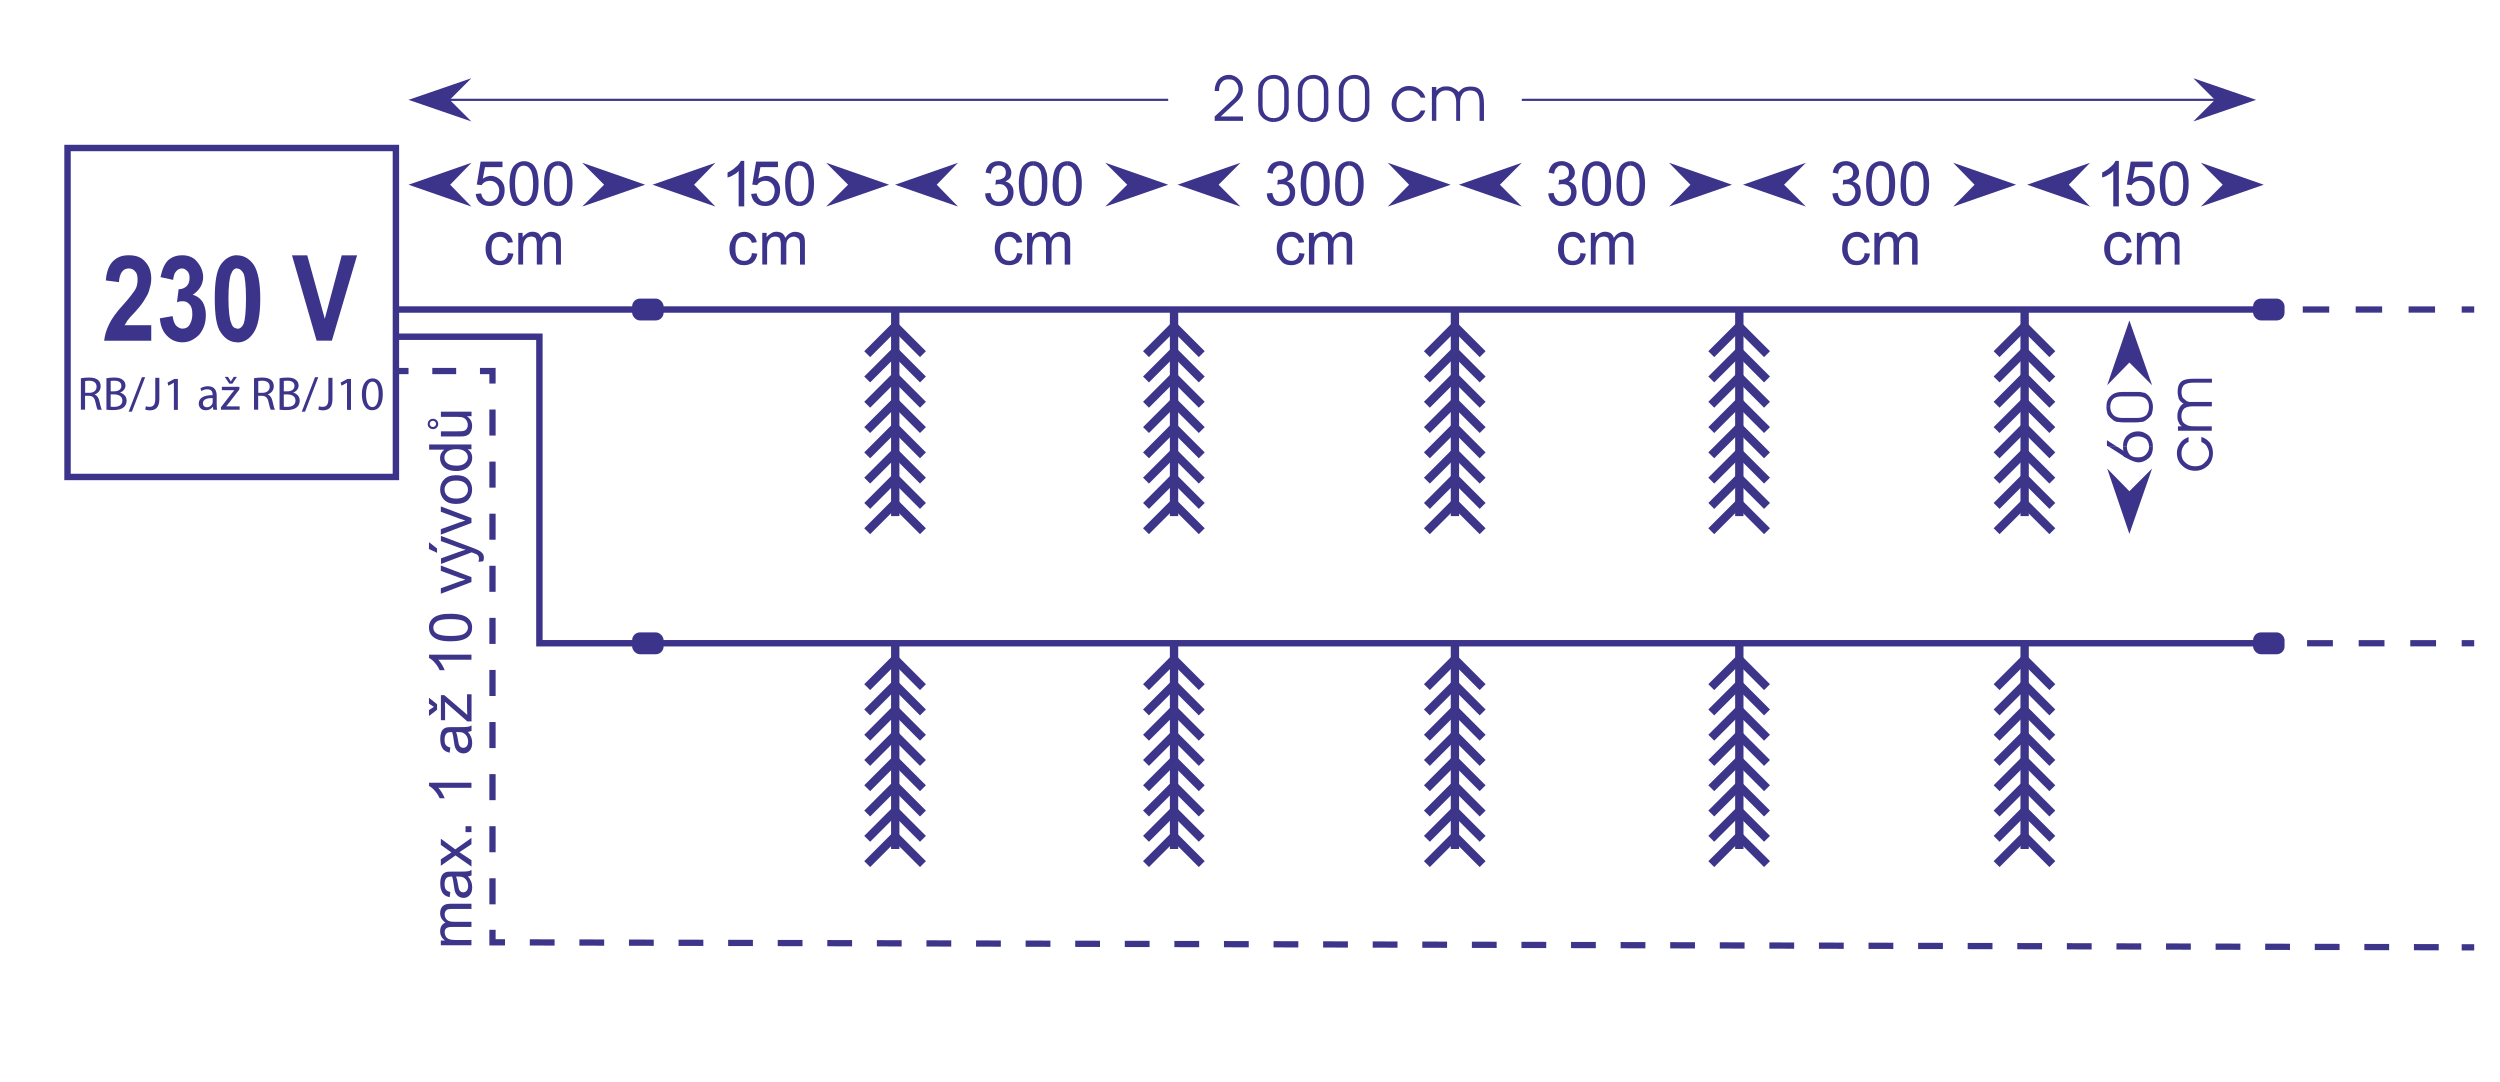 <?xml version="1.0" encoding="UTF-8"?>
<svg xmlns="http://www.w3.org/2000/svg" version="1.1" viewBox="0 0 299.5 129.57">
  <defs>
    <style>
      .cls-1 {
        stroke-width: .26px;
      }

      .cls-1, .cls-2, .cls-3, .cls-4, .cls-5, .cls-6, .cls-7, .cls-8, .cls-9, .cls-10 {
        fill: none;
      }

      .cls-1, .cls-2, .cls-3, .cls-4, .cls-6, .cls-7, .cls-8, .cls-9, .cls-10 {
        stroke-miterlimit: 10;
      }

      .cls-1, .cls-3 {
        stroke: #3c348b;
      }

      .cls-11 {
        fill: #3c358a;
      }

      .cls-2 {
        stroke-dasharray: 3.09 3.09;
      }

      .cls-2, .cls-4, .cls-6, .cls-7, .cls-8, .cls-9 {
        stroke-width: .75px;
      }

      .cls-2, .cls-4, .cls-6, .cls-7, .cls-8, .cls-9, .cls-10 {
        stroke: #3c358a;
      }

      .cls-3 {
        stroke-width: .77px;
      }

      .cls-12, .cls-13 {
        fill: #3c348b;
      }

      .cls-4 {
        stroke-dasharray: 2.97 2.97;
      }

      .cls-6 {
        stroke-dasharray: 3.17 3.17;
      }

      .cls-8 {
        stroke-dasharray: 3.12 3.12;
      }

      .cls-9 {
        stroke-dasharray: 2.86 2.86;
      }

      .cls-13 {
        fill-rule: evenodd;
      }
    </style>
  </defs>
  <!-- Generator: Adobe Illustrator 28.6.0, SVG Export Plug-In . SVG Version: 1.2.0 Build 709)  -->
  <g>
    <g id="Vrstva_1">
      <path class="cls-13" d="M89.16,24.73h-.67v-4.26c-.13.2-.33.33-.6.47-.27.2-.53.27-.73.33v-.6c.4-.2.73-.4,1-.67.27-.2.47-.47.6-.73h.4v5.46Z"/>
      <g>
        <g>
          <polygon class="cls-13" points="255.1 43.43 252.44 46.15 255.1 38.39 257.82 46.15 255.1 43.43"/>
          <polygon class="cls-13" points="255.1 58.85 252.44 56.13 255.1 63.96 257.82 56.13 255.1 58.85"/>
          <path class="cls-13" d="M262.2,52.94c-.33.13-.53.33-.66.6-.13.2-.2.46-.2.8,0,.4.13.8.46,1.06.33.33.73.46,1.19.46s.86-.13,1.13-.46c.33-.27.53-.66.53-1.06,0-.33-.13-.6-.27-.86-.13-.26-.4-.4-.66-.53v-.6c.47.13.8.4,1.06.73.2.33.33.73.33,1.19,0,.6-.2,1.13-.6,1.53-.47.4-.93.6-1.53.6s-1.13-.2-1.53-.6c-.46-.4-.66-.93-.66-1.53,0-.46.13-.8.4-1.19.2-.33.53-.53,1-.73v.6Z"/>
          <path class="cls-13" d="M261.61,48.36c-.27-.13-.47-.33-.6-.6-.07-.27-.13-.53-.13-.86,0-.53.13-.93.46-1.2.33-.26.86-.33,1.59-.33h2.06v.47h-2.12c-.53,0-.93.07-1.2.26-.2.2-.33.46-.33.86,0,.27.07.46.13.66.13.13.27.26.46.4.07.07.2.07.33.13h2.72v.53h-2.26c-.46,0-.8.07-1.06.27-.2.2-.33.53-.33.86,0,.27.07.46.13.66.13.2.27.33.46.4.07.07.2.13.33.13.13.07.4.07.8.07h1.92v.53h-4.05v-.53h.46c-.2-.13-.33-.33-.4-.53-.13-.26-.13-.46-.13-.73,0-.33.07-.6.2-.86.13-.27.26-.46.53-.6"/>
        </g>
        <g>
          <path class="cls-13" d="M254.8,53.53c0,.4.13.66.33.93.27.27.6.33,1,.33s.66-.07.93-.33c.26-.27.4-.6.4-.93h.46c0,.53-.13,1-.46,1.33-.4.33-.8.53-1.26.53s-1-.27-1.73-.66q-.07-.07-.13-.13l-1.66-1.06h1s.73.47.73.47c-.07-.13-.07-.27-.07-.33v-.13s.46,0,.46,0ZM253.67,53.53h-1s-.26-.13-.26-.13v-.66s1.26.8,1.26.8ZM254.8,53.53h-.46s0-.13,0-.13c0-.46.13-.86.46-1.19.33-.33.8-.53,1.33-.53s.93.2,1.33.53c.33.4.46.8.46,1.33h-.46c0-.4-.13-.66-.33-.93-.27-.2-.6-.33-1-.33s-.73.13-1,.33c-.2.27-.33.53-.33.93"/>
          <path class="cls-13" d="M256.06,50.07c.46,0,.8-.13,1.06-.33.2-.27.33-.6.33-1h.47c0,.33-.07.6-.13.86-.13.27-.33.46-.6.66-.13.13-.26.2-.46.27-.2,0-.46.07-.8.07h-1.59c-.33,0-.6-.07-.8-.07-.2-.07-.33-.13-.46-.27-.27-.2-.46-.4-.6-.66-.07-.27-.13-.53-.13-.86h.46c0,.4.13.73.4,1,.2.2.6.33,1,.33h1.86ZM257.45,48.75h0c0-.4-.13-.73-.33-.93-.27-.27-.6-.33-1.06-.33h-1.86c-.46,0-.8.07-1.06.33-.2.2-.33.53-.33.93h-.46c0-.53.13-1,.53-1.33.33-.33.8-.47,1.46-.47h1.59c.33,0,.6,0,.73.07.2,0,.4.07.53.2.27.2.4.4.53.66.13.27.2.53.2.86h-.47Z"/>
        </g>
      </g>
      <line class="cls-3" x1="47.44" y1="37.08" x2="271.2" y2="37.08"/>
      <polygon class="cls-13" points="72.37 22.13 69.75 19.5 77.29 22.13 69.75 24.75 72.37 22.13"/>
      <polygon class="cls-13" points="53.93 22.13 56.48 19.5 48.94 22.13 56.48 24.75 53.93 22.13"/>
      <polygon class="cls-13" points="135.04 22.13 132.41 19.5 139.95 22.13 132.41 24.75 135.04 22.13"/>
      <polygon class="cls-13" points="112.22 22.13 114.77 19.5 107.23 22.13 114.77 24.75 112.22 22.13"/>
      <polygon class="cls-13" points="168.81 22.13 166.25 19.5 173.79 22.13 166.25 24.75 168.81 22.13"/>
      <polygon class="cls-13" points="145.99 22.13 148.61 19.5 141.07 22.13 148.61 24.75 145.99 22.13"/>
      <polygon class="cls-13" points="202.51 22.13 199.95 19.5 207.49 22.13 199.95 24.75 202.51 22.13"/>
      <polygon class="cls-13" points="179.69 22.13 182.31 19.5 174.77 22.13 182.31 24.75 179.69 22.13"/>
      <polygon class="cls-13" points="236.55 22.13 233.99 19.5 241.53 22.13 233.99 24.75 236.55 22.13"/>
      <polygon class="cls-13" points="213.73 22.13 216.35 19.5 208.81 22.13 216.35 24.75 213.73 22.13"/>
      <path class="cls-13" d="M56.98,23.24l.66-.07c.07.33.2.59.39.72.13.2.39.26.66.26s.52-.13.79-.33c.2-.26.33-.59.33-.98,0-.33-.13-.66-.33-.85-.2-.2-.46-.33-.79-.33-.26,0-.46.07-.59.13-.2.13-.33.26-.39.39l-.59-.07.46-2.75h2.62v.66h-2.1l-.26,1.38c.33-.2.66-.33.98-.33.46,0,.85.2,1.18.52s.46.72.46,1.18c0,.53-.13.92-.39,1.25-.33.46-.79.66-1.38.66-.52,0-.92-.13-1.18-.39-.33-.26-.46-.66-.52-1.05"/>
      <path class="cls-13" d="M61.04,22c0-.59.07-1.11.2-1.51.13-.39.33-.66.59-.85.26-.2.59-.33.92-.33v.53c-.26,0-.53.13-.72.39-.2.33-.33.92-.33,1.77s.13,1.44.33,1.7c.2.33.46.46.72.46v.52c-.46,0-.85-.2-1.18-.52-.33-.46-.52-1.18-.52-2.16M62.75,19.31c.33,0,.59.07.79.2.2.07.39.26.52.46.13.2.26.46.33.79.07.33.13.72.13,1.24,0,.59-.07,1.11-.2,1.51-.13.39-.33.66-.59.85-.26.2-.59.33-.98.33v-.52c.33,0,.59-.13.79-.46.2-.26.33-.85.33-1.7s-.13-1.44-.33-1.7c-.2-.33-.46-.46-.79-.46v-.53Z"/>
      <path class="cls-13" d="M65.17,22c0-.59.07-1.11.2-1.51.13-.39.26-.66.52-.85.26-.2.59-.33.98-.33v.53c-.33,0-.53.13-.72.39-.26.33-.33.92-.33,1.77s.07,1.44.26,1.7c.26.33.46.46.79.46v.52c-.53,0-.92-.2-1.18-.52-.39-.46-.52-1.18-.52-2.16M66.88,19.31c.26,0,.52.07.72.2.2.07.39.26.53.46.13.2.26.46.33.79.07.33.13.72.13,1.24,0,.59-.07,1.11-.2,1.51-.13.39-.33.66-.59.85-.2.2-.53.33-.92.33v-.52c.26,0,.52-.13.72-.46.2-.26.33-.85.33-1.7s-.13-1.44-.33-1.7c-.2-.33-.46-.46-.72-.46v-.53Z"/>
      <path class="cls-13" d="M60.85,30.32l.66.07c-.07.46-.26.79-.52,1.05-.26.2-.66.33-1.05.33-.53,0-.92-.13-1.25-.53-.33-.33-.52-.79-.52-1.44,0-.39.07-.79.26-1.05.13-.33.33-.59.59-.72.26-.13.59-.26.92-.26.39,0,.72.13.98.33.26.2.46.52.52.92l-.59.07c-.07-.26-.2-.39-.33-.52-.2-.13-.33-.2-.59-.2-.33,0-.59.07-.79.33-.2.26-.26.59-.26,1.11s.07.85.26,1.11c.2.2.46.33.79.33.26,0,.46-.07.59-.2.2-.2.33-.39.33-.72"/>
      <path class="cls-13" d="M62.09,31.7v-3.8h.52v.52c.13-.2.33-.33.52-.46.2-.13.39-.2.66-.2s.52.07.72.2c.13.13.26.26.33.53.33-.46.72-.72,1.18-.72.39,0,.72.13.92.33.2.2.26.52.26.98v2.62h-.59v-2.43c0-.26-.07-.39-.07-.53-.07-.13-.13-.2-.26-.26-.13-.07-.26-.13-.39-.13-.26,0-.46.07-.66.26-.2.2-.26.46-.26.85v2.23h-.66v-2.49c0-.26-.07-.46-.13-.66-.13-.13-.33-.2-.52-.2s-.39.07-.53.13c-.13.13-.26.26-.33.46-.07.13-.13.46-.13.79v1.97h-.59Z"/>
      <polygon class="cls-13" points="101.6 22.13 98.97 19.5 106.51 22.13 98.97 24.75 101.6 22.13"/>
      <polygon class="cls-13" points="83.15 22.13 85.71 19.5 78.17 22.13 85.71 24.75 83.15 22.13"/>
      <path class="cls-13" d="M89.98,23.24l.66-.07c.07.33.2.59.39.72.13.2.39.26.66.26s.52-.13.79-.33c.2-.26.33-.59.33-.98,0-.33-.13-.66-.33-.85-.2-.2-.46-.33-.79-.33-.26,0-.46.07-.59.13-.2.13-.33.26-.39.39l-.59-.07.46-2.75h2.62v.66h-2.1l-.26,1.38c.33-.2.66-.33.98-.33.46,0,.85.2,1.18.52s.46.72.46,1.18c0,.53-.13.92-.39,1.25-.33.46-.79.66-1.38.66-.52,0-.92-.13-1.18-.39-.33-.26-.46-.66-.52-1.05"/>
      <path class="cls-13" d="M94.05,22c0-.59.07-1.11.2-1.51.13-.39.33-.66.59-.85.26-.2.59-.33.92-.33v.53c-.26,0-.53.13-.72.39-.2.33-.33.92-.33,1.77s.13,1.44.33,1.7c.2.33.46.46.72.46v.52c-.46,0-.85-.2-1.18-.52-.33-.46-.52-1.18-.52-2.16M95.75,19.31c.33,0,.59.07.79.2.2.07.39.26.52.46.13.2.26.46.33.79.07.33.13.72.13,1.24,0,.59-.07,1.11-.2,1.51-.13.39-.33.66-.59.85-.26.2-.59.33-.98.33v-.52c.33,0,.59-.13.79-.46.2-.26.33-.85.33-1.7s-.13-1.44-.33-1.7c-.2-.33-.46-.46-.79-.46v-.53Z"/>
      <path class="cls-13" d="M90.07,30.32l.66.07c-.07.46-.26.79-.52,1.05-.26.2-.66.33-1.05.33-.53,0-.92-.13-1.25-.53-.33-.33-.52-.79-.52-1.44,0-.39.07-.79.26-1.05.13-.33.33-.59.59-.72.26-.13.59-.26.92-.26.39,0,.72.13.98.33.26.2.46.52.52.92l-.59.07c-.07-.26-.2-.39-.33-.52-.2-.13-.33-.2-.59-.2-.33,0-.59.07-.79.33-.2.26-.26.59-.26,1.11s.07.85.26,1.11c.2.2.46.33.79.33.26,0,.46-.07.59-.2.2-.2.33-.39.33-.72"/>
      <path class="cls-13" d="M91.32,31.7v-3.8h.52v.52c.13-.2.33-.33.52-.46.2-.13.39-.2.66-.2s.52.07.72.2c.13.13.26.26.33.53.33-.46.72-.72,1.18-.72.39,0,.72.13.92.33.2.2.26.52.26.98v2.62h-.59v-2.43c0-.26-.07-.39-.07-.53-.07-.13-.13-.2-.26-.26-.13-.07-.26-.13-.39-.13-.26,0-.46.07-.66.26-.2.2-.26.46-.26.85v2.23h-.66v-2.49c0-.26-.07-.46-.13-.66-.13-.13-.33-.2-.52-.2s-.39.07-.53.13c-.13.13-.26.26-.33.46-.07.13-.13.46-.13.79v1.97h-.59Z"/>
      <path class="cls-13" d="M253.84,24.73h-.67v-4.26c-.13.2-.33.33-.6.47-.27.2-.53.27-.73.33v-.6c.4-.2.73-.4,1-.67.27-.2.47-.47.6-.73h.4v5.46Z"/>
      <polygon class="cls-13" points="266.28 22.13 263.66 19.5 271.2 22.13 263.66 24.75 266.28 22.13"/>
      <polygon class="cls-13" points="247.84 22.13 250.39 19.5 242.85 22.13 250.39 24.75 247.84 22.13"/>
      <path class="cls-13" d="M254.66,23.24l.66-.07c.07.33.2.59.39.72.13.2.39.26.66.26s.52-.13.79-.33c.2-.26.33-.59.33-.98,0-.33-.13-.66-.33-.85-.2-.2-.46-.33-.79-.33-.26,0-.46.07-.59.13-.2.13-.33.26-.39.39l-.59-.07.46-2.75h2.62v.66h-2.1l-.26,1.38c.33-.2.66-.33.98-.33.46,0,.85.2,1.18.52s.46.72.46,1.18c0,.53-.13.92-.39,1.25-.33.46-.79.66-1.38.66-.52,0-.92-.13-1.18-.39-.33-.26-.46-.66-.52-1.05"/>
      <path class="cls-13" d="M258.73,22c0-.59.07-1.11.2-1.51.13-.39.33-.66.59-.85.26-.2.59-.33.92-.33v.53c-.26,0-.53.13-.72.39-.2.33-.33.92-.33,1.77s.13,1.44.33,1.7c.2.33.46.46.72.46v.52c-.46,0-.85-.2-1.18-.52-.33-.46-.52-1.18-.52-2.16M260.43,19.31c.33,0,.59.07.79.2.2.07.39.26.52.46.13.2.26.46.33.79.07.33.13.72.13,1.24,0,.59-.07,1.11-.2,1.51-.13.39-.33.66-.59.85-.26.2-.59.33-.98.33v-.52c.33,0,.59-.13.79-.46.2-.26.33-.85.33-1.7s-.13-1.44-.33-1.7c-.2-.33-.46-.46-.79-.46v-.53Z"/>
      <path class="cls-13" d="M254.76,30.32l.66.07c-.07.46-.26.79-.52,1.05-.26.2-.66.33-1.05.33-.53,0-.92-.13-1.25-.53-.33-.33-.52-.79-.52-1.44,0-.39.07-.79.26-1.05.13-.33.33-.59.59-.72.26-.13.59-.26.92-.26.39,0,.72.13.98.33.26.2.46.52.52.92l-.59.07c-.07-.26-.2-.39-.33-.52-.2-.13-.33-.2-.59-.2-.33,0-.59.07-.79.33-.2.26-.26.59-.26,1.11s.07.85.26,1.11c.2.2.46.33.79.33.26,0,.46-.07.59-.2.2-.2.33-.39.33-.72"/>
      <path class="cls-13" d="M256,31.7v-3.8h.52v.52c.13-.2.33-.33.52-.46.2-.13.39-.2.66-.2s.52.07.72.2c.13.13.26.26.33.53.33-.46.72-.72,1.18-.72.39,0,.72.13.92.33.2.2.26.52.26.98v2.62h-.59v-2.43c0-.26-.07-.39-.07-.53-.07-.13-.13-.2-.26-.26-.13-.07-.26-.13-.39-.13-.26,0-.46.07-.66.26-.2.2-.26.46-.26.85v2.23h-.66v-2.49c0-.26-.07-.46-.13-.66-.13-.13-.33-.2-.52-.2s-.39.07-.53.13c-.13.13-.26.26-.33.46-.07.13-.13.46-.13.79v1.97h-.59Z"/>
      <path class="cls-13" d="M18.12,38.98v1.84h-5.64c.07-.66.26-1.31.59-1.97.26-.59.85-1.44,1.77-2.43.72-.79,1.12-1.38,1.31-1.64.26-.39.33-.85.33-1.25,0-.46-.07-.79-.26-.98-.2-.26-.46-.39-.79-.39-.72,0-1.11.59-1.18,1.64l-1.57-.2c.07-1.05.39-1.84.85-2.3.53-.52,1.11-.72,1.9-.72.92,0,1.57.26,2.03.85.46.52.66,1.18.66,1.97,0,.39-.07.79-.2,1.18-.07.39-.26.79-.52,1.18-.2.39-.59.92-1.18,1.57-.52.52-.85.92-.98,1.11-.13.2-.2.39-.33.52h3.21Z"/>
      <path class="cls-13" d="M19.17,38.13l1.51-.26c.07.52.2.85.39,1.11.26.26.52.39.79.39.33,0,.66-.13.85-.46.2-.33.33-.72.33-1.25s-.07-.92-.33-1.18c-.2-.26-.46-.39-.79-.39-.2,0-.46,0-.72.13l.2-1.57c.39,0,.72-.13.98-.39.2-.2.33-.52.33-.98,0-.33-.07-.59-.26-.79s-.39-.33-.66-.33-.53.13-.72.39c-.2.2-.26.53-.33.98l-1.51-.33c.2-.92.46-1.57.92-2.03.46-.39.98-.59,1.7-.59s1.38.26,1.77.79c.46.53.72,1.18.72,1.84,0,.39-.13.85-.33,1.18-.2.33-.52.66-.92.92.46.13.85.39,1.18.85.26.46.39.98.39,1.57,0,.98-.26,1.7-.79,2.36-.59.59-1.25.92-1.97.92-.79,0-1.38-.26-1.9-.79-.52-.52-.79-1.25-.85-2.1"/>
      <path class="cls-13" d="M28.42,41.01c-.79,0-1.44-.39-1.97-1.18-.52-.72-.72-2.1-.72-4.07s.2-3.28.72-4.07c.52-.72,1.18-1.12,1.97-1.12v1.57c-.33,0-.59.26-.72.65-.2.39-.33,1.44-.33,2.95s.13,2.56.33,2.95c.13.46.39.66.72.66v1.64ZM28.42,30.59c.79,0,1.44.39,1.97,1.12.52.79.79,2.16.79,4.07s-.26,3.28-.79,4.07c-.52.79-1.18,1.18-1.97,1.18v-1.64c.33,0,.59-.2.79-.66.13-.39.26-1.38.26-2.95s-.13-2.56-.26-2.95c-.2-.39-.46-.65-.79-.65v-1.57Z"/>
      <polygon class="cls-13" points="37.93 40.81 34.98 30.59 36.81 30.59 38.91 38.19 40.94 30.59 42.78 30.59 39.76 40.81 37.93 40.81"/>
      <path class="cls-13" d="M117.99,23.18l.66-.07c.07.39.2.66.33.79.2.2.39.26.66.26.33,0,.59-.13.79-.33.2-.2.33-.46.33-.79,0-.26-.13-.52-.33-.72-.2-.2-.39-.26-.72-.26-.13,0-.26,0-.46.07l.07-.59h.13c.26,0,.52-.07.72-.2.26-.13.33-.39.33-.66s-.07-.46-.2-.59c-.2-.2-.39-.26-.66-.26s-.46.07-.66.26c-.13.13-.26.39-.26.72l-.65-.13c.07-.46.26-.79.52-1.05.26-.2.59-.33,1.05-.33.26,0,.52.07.79.2.26.13.39.26.53.53.13.2.2.39.2.66,0,.2-.07.46-.13.59-.13.2-.33.33-.59.46.33.07.59.26.72.46.2.2.26.52.26.85,0,.46-.13.85-.46,1.18s-.79.46-1.31.46c-.46,0-.85-.13-1.11-.39-.33-.26-.52-.66-.52-1.12"/>
      <path class="cls-13" d="M122.05,22c0-.59.07-1.11.2-1.51.13-.39.33-.66.59-.85.26-.2.53-.33.92-.33v.53c-.26,0-.53.13-.72.39-.2.33-.33.92-.33,1.77s.13,1.44.33,1.7c.2.33.46.46.72.46v.52c-.53,0-.92-.2-1.18-.52-.33-.46-.52-1.18-.52-2.16M123.76,19.31c.33,0,.52.07.79.2.2.07.33.26.52.46.13.2.2.46.33.79.07.33.07.72.07,1.24,0,.59-.07,1.11-.2,1.51-.07.39-.26.66-.52.85-.26.2-.59.33-.98.33v-.52c.33,0,.59-.13.79-.46.2-.26.26-.85.26-1.7s-.07-1.44-.26-1.7c-.2-.33-.46-.46-.79-.46v-.53Z"/>
      <path class="cls-13" d="M126.11,22c0-.59.07-1.11.2-1.51.13-.39.33-.66.59-.85.26-.2.59-.33.98-.33v.53h-.07c-.26,0-.52.13-.65.39-.26.33-.33.92-.33,1.77s.07,1.44.26,1.7c.2.33.46.46.79.46v.52c-.53,0-.92-.2-1.25-.52-.33-.46-.53-1.18-.53-2.16M127.89,19.31c.26,0,.52.07.72.2.2.07.39.26.53.46.13.2.26.46.33.79.07.33.13.72.13,1.24,0,.59-.07,1.11-.2,1.51-.13.39-.33.66-.59.85-.26.2-.59.33-.92.33v-.52c.26,0,.52-.13.72-.46.2-.26.33-.85.33-1.7s-.13-1.44-.33-1.7c-.2-.33-.46-.46-.72-.46v-.53Z"/>
      <path class="cls-13" d="M121.85,30.32l.66.07c-.07.46-.26.79-.52,1.05-.33.2-.66.33-1.05.33-.53,0-.98-.13-1.31-.53-.26-.33-.46-.79-.46-1.44,0-.39.07-.79.2-1.05.13-.33.39-.59.66-.72.26-.13.59-.26.92-.26.39,0,.72.13.98.33.26.2.46.52.52.92l-.66.07c-.07-.26-.13-.39-.33-.52-.13-.13-.33-.2-.53-.2-.33,0-.59.07-.79.33-.2.26-.33.59-.33,1.11s.13.85.33,1.11c.2.2.46.33.79.33.2,0,.46-.07.59-.2.2-.2.26-.39.33-.72"/>
      <path class="cls-13" d="M123.04,31.7v-3.8h.59v.52c.13-.2.26-.33.46-.46.2-.13.46-.2.72-.2s.52.07.65.2c.2.13.33.26.39.53.33-.46.72-.72,1.18-.72.39,0,.66.13.85.33.26.2.33.52.33.98v2.62h-.66v-2.43c0-.26,0-.39-.07-.53,0-.13-.07-.2-.2-.26-.13-.07-.26-.13-.39-.13-.26,0-.52.07-.66.26-.2.2-.26.46-.26.85v2.23h-.66v-2.49c0-.26-.07-.46-.2-.66-.07-.13-.26-.2-.46-.2s-.39.07-.52.13c-.2.13-.26.26-.33.46-.07.13-.13.46-.13.79v1.97h-.66Z"/>
      <path class="cls-13" d="M151.76,23.18l.66-.07c.07.39.2.66.33.79.2.2.46.26.66.26.33,0,.59-.13.79-.33.2-.2.33-.46.33-.79,0-.26-.13-.52-.26-.72-.2-.2-.46-.26-.79-.26-.13,0-.26,0-.46.07l.06-.59h.13c.26,0,.52-.07.72-.2.26-.13.33-.39.33-.66s-.07-.46-.2-.59c-.2-.2-.39-.26-.66-.26s-.46.07-.59.26c-.2.13-.33.39-.33.72l-.66-.13c.07-.46.26-.79.52-1.05.26-.2.66-.33,1.05-.33.26,0,.53.07.79.2s.46.26.59.53c.07.2.13.39.13.66,0,.2,0,.46-.13.59-.13.2-.33.33-.59.46.33.07.59.26.72.46.2.2.26.52.26.85,0,.46-.13.85-.46,1.18s-.79.46-1.31.46c-.46,0-.85-.13-1.11-.39-.33-.26-.52-.66-.52-1.12"/>
      <path class="cls-13" d="M155.82,22c0-.59.07-1.11.2-1.51.13-.39.33-.66.59-.85.26-.2.59-.33.92-.33v.53c-.26,0-.53.13-.72.39-.2.33-.33.92-.33,1.77s.13,1.44.33,1.7c.2.33.46.46.72.46v.52c-.46,0-.85-.2-1.18-.52-.33-.46-.53-1.18-.53-2.16M157.53,19.31c.33,0,.52.07.79.2.2.07.39.26.52.46.13.2.26.46.33.79.07.33.13.72.13,1.24,0,.59-.06,1.11-.2,1.51-.13.39-.33.66-.59.85-.26.2-.59.33-.98.33v-.52c.33,0,.59-.13.79-.46.2-.26.26-.85.26-1.7s-.07-1.44-.26-1.7c-.2-.33-.46-.46-.79-.46v-.53Z"/>
      <path class="cls-13" d="M159.95,22c0-.59.07-1.11.13-1.51.13-.39.33-.66.59-.85.26-.2.59-.33.98-.33v.53c-.33,0-.59.13-.72.39-.26.33-.33.92-.33,1.77s.07,1.44.26,1.7c.2.33.46.46.79.46v.52c-.53,0-.92-.2-1.25-.52-.33-.46-.46-1.18-.46-2.16M161.66,19.31c.26,0,.52.07.72.2.2.07.39.26.53.46.13.2.26.46.33.79.06.33.13.72.13,1.24,0,.59-.07,1.11-.2,1.51-.13.39-.33.66-.59.85-.26.2-.53.33-.92.33v-.52c.26,0,.52-.13.72-.46.2-.26.33-.85.33-1.7s-.13-1.44-.33-1.7c-.2-.33-.46-.46-.72-.46v-.53Z"/>
      <path class="cls-13" d="M155.63,30.32l.66.07c-.07.46-.26.79-.52,1.05-.33.2-.66.33-1.05.33-.53,0-.98-.13-1.25-.53-.33-.33-.52-.79-.52-1.44,0-.39.07-.79.2-1.05.2-.33.39-.59.66-.72.26-.13.59-.26.92-.26.39,0,.72.13.98.33.26.2.46.52.52.92l-.66.07c0-.26-.13-.39-.26-.52-.2-.13-.33-.2-.59-.2-.33,0-.59.07-.79.33-.2.26-.33.59-.33,1.11s.13.85.33,1.11c.2.2.46.33.79.33.26,0,.46-.07.59-.2.2-.2.33-.39.33-.72"/>
      <path class="cls-13" d="M156.81,31.7v-3.8h.59v.52c.13-.2.26-.33.53-.46.2-.13.39-.2.65-.2s.53.07.66.2c.2.13.33.26.39.53.33-.46.72-.72,1.18-.72.39,0,.66.13.92.33.2.2.26.52.26.98v2.62h-.66v-2.43c0-.26,0-.39-.07-.53,0-.13-.07-.2-.2-.26-.13-.07-.26-.13-.39-.13-.26,0-.46.07-.66.26-.2.2-.26.46-.26.85v2.23h-.66v-2.49c0-.26-.07-.46-.13-.66-.13-.13-.33-.2-.53-.2s-.39.07-.52.13c-.13.13-.26.26-.33.46-.07.13-.13.46-.13.79v1.97h-.66Z"/>
      <path class="cls-13" d="M185.46,23.18l.66-.07c.07.39.2.66.39.79.13.2.39.26.66.26s.52-.13.72-.33c.2-.2.33-.46.33-.79,0-.26-.07-.52-.26-.72-.2-.2-.46-.26-.79-.26-.13,0-.26,0-.46.07l.07-.59h.13c.26,0,.52-.07.72-.2.26-.13.33-.39.33-.66s-.07-.46-.2-.59c-.2-.2-.39-.26-.66-.26s-.46.07-.59.26c-.2.13-.26.39-.33.72l-.66-.13c.07-.46.26-.79.52-1.05.26-.2.66-.33,1.05-.33.26,0,.53.07.79.2s.46.26.59.53c.13.2.2.39.2.66,0,.2-.07.46-.2.59-.13.2-.33.33-.52.46.26.07.52.26.72.46.13.2.2.52.2.85,0,.46-.13.85-.46,1.18s-.79.46-1.31.46c-.46,0-.79-.13-1.11-.39-.33-.26-.46-.66-.52-1.12"/>
      <path class="cls-13" d="M189.53,22c0-.59.07-1.11.2-1.51.13-.39.33-.66.59-.85.26-.2.59-.33.92-.33v.53c-.26,0-.53.13-.72.39-.2.33-.33.92-.33,1.77s.13,1.44.33,1.7c.2.33.46.46.72.46v.52c-.46,0-.85-.2-1.18-.52-.33-.46-.53-1.18-.53-2.16M191.24,19.31c.33,0,.59.07.79.2.2.07.39.26.52.46.13.2.26.46.33.79.07.33.13.72.13,1.24,0,.59-.07,1.11-.2,1.51-.13.39-.33.66-.59.85-.26.2-.59.33-.98.33v-.52c.33,0,.59-.13.79-.46.2-.26.26-.85.26-1.7s-.07-1.44-.26-1.7c-.2-.33-.46-.46-.79-.46v-.53Z"/>
      <path class="cls-13" d="M193.66,22c0-.59.07-1.11.2-1.51.13-.39.26-.66.52-.85.26-.2.59-.33.98-.33v.53c-.33,0-.53.13-.72.39-.26.33-.33.92-.33,1.77s.07,1.44.26,1.7c.2.33.46.46.79.46v.52c-.53,0-.92-.2-1.18-.52-.39-.46-.53-1.18-.53-2.16M195.37,19.31c.26,0,.52.07.72.2.2.07.39.26.53.46.13.2.26.46.33.79.06.33.13.72.13,1.24,0,.59-.07,1.11-.2,1.51-.13.39-.33.66-.59.85-.2.2-.53.33-.92.33v-.52c.26,0,.52-.13.72-.46.2-.26.33-.85.33-1.7s-.13-1.44-.33-1.7c-.2-.33-.46-.46-.72-.46v-.53Z"/>
      <path class="cls-13" d="M189.33,30.32l.66.07c-.07.46-.26.79-.52,1.05-.26.2-.66.33-1.05.33-.53,0-.92-.13-1.25-.53-.33-.33-.52-.79-.52-1.44,0-.39.07-.79.26-1.05.13-.33.33-.59.59-.72.26-.13.59-.26.92-.26.39,0,.72.13.98.33.26.2.46.52.52.92l-.59.07c-.07-.26-.2-.39-.33-.52-.2-.13-.33-.2-.59-.2-.33,0-.59.07-.79.33-.2.26-.26.59-.26,1.11s.06.85.26,1.11c.2.2.46.33.79.33.26,0,.46-.07.59-.2.2-.2.33-.39.33-.72"/>
      <path class="cls-13" d="M190.58,31.7v-3.8h.52v.52c.13-.2.33-.33.52-.46.2-.13.39-.2.66-.2s.52.07.72.2c.13.13.26.26.33.53.33-.46.72-.72,1.18-.72.39,0,.72.13.92.33.2.2.26.52.26.98v2.62h-.59v-2.43c0-.26-.07-.39-.07-.53-.07-.13-.13-.2-.26-.26-.13-.07-.26-.13-.39-.13-.26,0-.46.07-.66.26-.2.2-.26.46-.26.85v2.23h-.66v-2.49c0-.26-.06-.46-.13-.66-.13-.13-.33-.2-.52-.2s-.39.07-.53.13c-.13.13-.26.26-.33.46-.07.13-.13.46-.13.79v1.97h-.59Z"/>
      <path class="cls-13" d="M219.5,23.18l.66-.07c.07.39.2.66.33.79.2.2.46.26.66.26.33,0,.59-.13.79-.33.2-.2.33-.46.33-.79,0-.26-.07-.52-.26-.72-.2-.2-.46-.26-.79-.26-.13,0-.26,0-.46.07l.06-.59h.13c.26,0,.52-.07.72-.2.26-.13.33-.39.33-.66s-.07-.46-.2-.59c-.2-.2-.39-.26-.66-.26s-.46.07-.59.26c-.2.13-.33.39-.33.72l-.66-.13c.07-.46.26-.79.53-1.05.26-.2.66-.33,1.05-.33.26,0,.53.07.79.2s.46.26.59.53c.13.2.2.39.2.66,0,.2-.07.46-.2.59-.13.2-.33.33-.59.46.33.07.59.26.79.46.13.2.2.52.2.85,0,.46-.13.85-.46,1.18s-.79.46-1.31.46c-.46,0-.85-.13-1.11-.39-.33-.26-.46-.66-.52-1.12"/>
      <path class="cls-13" d="M223.56,22c0-.59.07-1.11.2-1.51.13-.39.33-.66.59-.85.26-.2.59-.33.92-.33v.53c-.26,0-.53.13-.72.39-.2.33-.33.92-.33,1.77s.13,1.44.33,1.7c.2.33.46.46.72.46v.52c-.46,0-.85-.2-1.18-.52-.33-.46-.53-1.18-.53-2.16M225.27,19.31c.33,0,.52.07.79.2.2.07.39.26.52.46.13.2.26.46.33.79.07.33.13.72.13,1.24,0,.59-.07,1.11-.2,1.51-.13.39-.33.66-.59.85-.26.2-.59.33-.98.33v-.52c.33,0,.59-.13.79-.46.2-.26.26-.85.26-1.7s-.07-1.44-.26-1.7c-.2-.33-.46-.46-.79-.46v-.53Z"/>
      <path class="cls-13" d="M227.69,22c0-.59.07-1.11.2-1.51.06-.39.26-.66.52-.85.26-.2.59-.33.98-.33v.53c-.33,0-.53.13-.72.39-.26.33-.33.92-.33,1.77s.07,1.44.26,1.7c.2.33.46.46.79.46v.52c-.53,0-.92-.2-1.18-.52-.39-.46-.53-1.18-.53-2.16M229.4,19.31c.26,0,.52.07.72.2.2.07.39.26.53.46.13.2.26.46.33.79.06.33.13.72.13,1.24,0,.59-.07,1.11-.2,1.51-.13.39-.33.66-.59.85-.26.2-.53.33-.92.33v-.52c.26,0,.52-.13.72-.46.2-.26.33-.85.33-1.7s-.13-1.44-.33-1.7c-.2-.33-.46-.46-.72-.46v-.53Z"/>
      <path class="cls-13" d="M223.37,30.32l.66.07c-.07.46-.26.79-.52,1.05-.26.2-.66.33-1.05.33-.53,0-.98-.13-1.25-.53-.33-.33-.52-.79-.52-1.44,0-.39.07-.79.2-1.05.2-.33.39-.59.66-.72.26-.13.59-.26.92-.26.39,0,.72.13.98.33.26.2.46.52.52.92l-.59.07c-.07-.26-.2-.39-.33-.52-.2-.13-.33-.2-.59-.2-.33,0-.59.07-.79.33-.2.26-.33.59-.33,1.11s.13.85.33,1.11c.2.2.46.33.79.33.26,0,.46-.07.59-.2.2-.2.33-.39.33-.72"/>
      <path class="cls-13" d="M224.55,31.7v-3.8h.59v.52c.13-.2.33-.33.53-.46.2-.13.39-.2.66-.2s.52.07.65.2c.2.13.33.26.39.53.33-.46.72-.72,1.18-.72.39,0,.66.13.92.33.2.2.26.52.26.98v2.62h-.66v-2.95c-.07-.13-.13-.2-.26-.26-.13-.07-.26-.13-.39-.13-.26,0-.46.07-.66.26-.2.2-.26.46-.26.85v2.23h-.66v-2.49c0-.26-.06-.46-.13-.66-.13-.13-.33-.2-.53-.2s-.39.07-.52.13c-.13.13-.26.26-.33.46-.07.13-.13.46-.13.79v1.97h-.66Z"/>
      <rect class="cls-3" x="8.09" y="17.73" width="39.34" height="39.41"/>
      <rect class="cls-5" x="7.58" y="14.73" width="266.1" height="52.44"/>
      <polyline class="cls-3" points="271.8 77.06 64.62 77.06 64.62 40.34 47.44 40.34"/>
      <g>
        <line class="cls-7" x1="271.2" y1="37.08" x2="272.7" y2="37.08"/>
        <line class="cls-6" x1="275.87" y1="37.08" x2="293.32" y2="37.08"/>
        <line class="cls-7" x1="294.91" y1="37.08" x2="296.41" y2="37.08"/>
      </g>
      <g>
        <line class="cls-7" x1="271.8" y1="77.06" x2="273.3" y2="77.06"/>
        <line class="cls-2" x1="276.39" y1="77.06" x2="293.36" y2="77.06"/>
        <line class="cls-7" x1="294.91" y1="77.06" x2="296.41" y2="77.06"/>
      </g>
      <g>
        <line class="cls-7" x1="47.44" y1="44.45" x2="48.94" y2="44.45"/>
        <line class="cls-9" x1="51.79" y1="44.45" x2="56.07" y2="44.45"/>
        <polyline class="cls-7" points="57.5 44.45 59 44.45 59 45.95"/>
        <line class="cls-8" x1="59" y1="49.06" x2="59" y2="109.83"/>
        <polyline class="cls-7" points="59 111.39 59 112.89 60.5 112.89"/>
        <line class="cls-4" x1="63.47" y1="112.9" x2="293.42" y2="113.48"/>
        <line class="cls-7" x1="294.91" y1="113.49" x2="296.41" y2="113.49"/>
      </g>
      <g>
        <path class="cls-11" d="M56.48,113.24h-3.67v-.56h.51c-.18-.12-.32-.27-.43-.46s-.16-.41-.16-.65c0-.27.06-.5.17-.67.11-.17.27-.3.47-.37-.43-.29-.64-.67-.64-1.13,0-.36.1-.64.3-.84.2-.2.51-.29.93-.29h2.52v.62h-2.31c-.25,0-.43.02-.54.06-.11.04-.2.11-.26.22-.07.11-.1.23-.1.37,0,.26.09.47.26.64.17.17.45.25.82.25h2.13v.62h-2.38c-.28,0-.48.05-.62.15-.14.1-.21.27-.21.5,0,.17.05.34.14.49.09.15.23.26.4.32.18.07.43.1.77.1h1.9v.62Z"/>
        <path class="cls-11" d="M56.03,104.95c.2.23.33.45.42.67.08.21.12.44.12.69,0,.4-.1.71-.3.93-.2.22-.45.33-.75.33-.18,0-.34-.04-.49-.12-.15-.08-.27-.19-.36-.32-.09-.13-.16-.28-.2-.45-.03-.12-.06-.31-.09-.55-.06-.5-.13-.87-.21-1.11-.08,0-.14,0-.16,0-.25,0-.43.06-.54.18-.14.16-.21.4-.21.71,0,.29.05.51.15.65s.28.24.54.31l-.08.61c-.26-.05-.47-.15-.63-.27s-.28-.31-.37-.55c-.09-.24-.13-.52-.13-.83s.04-.57.11-.76c.07-.2.17-.34.28-.43.11-.09.25-.16.42-.19.11-.02.3-.03.57-.03h.83c.58,0,.94-.01,1.1-.04s.3-.08.44-.16v.65c-.13.06-.28.11-.45.12ZM54.64,105c.09.23.17.56.24,1.02.04.26.08.44.12.54.05.11.11.19.2.25s.19.09.29.09c.17,0,.3-.06.42-.19.11-.13.17-.31.17-.55s-.05-.45-.16-.64-.25-.32-.43-.41c-.14-.07-.35-.1-.62-.1h-.23Z"/>
        <path class="cls-11" d="M56.48,103.82l-1.91-1.34-1.76,1.24v-.78l.86-.56c.16-.11.3-.19.41-.26-.15-.1-.29-.19-.4-.28l-.87-.62v-.74l1.73,1.27,1.94-1.37v.76l-1.14.75-.31.2,1.45.96v.75Z"/>
        <path class="cls-11" d="M56.48,99.69h-.71v-.71h.71v.71Z"/>
        <path class="cls-11" d="M56.48,93.76v.62h-3.96c.14.15.29.35.43.59s.25.46.32.66h-.6c-.16-.35-.36-.65-.59-.91-.23-.26-.46-.45-.68-.55v-.4h5.09Z"/>
        <path class="cls-11" d="M56.03,87.64c.2.23.33.45.42.67.08.21.12.44.12.69,0,.4-.1.71-.3.93-.2.22-.45.33-.75.33-.18,0-.34-.04-.49-.12-.15-.08-.27-.19-.36-.32-.09-.13-.16-.28-.2-.45-.03-.12-.06-.31-.09-.55-.06-.5-.13-.87-.21-1.11-.08,0-.14,0-.16,0-.25,0-.43.06-.54.18-.14.16-.21.4-.21.71,0,.29.05.51.15.65s.28.24.54.31l-.08.61c-.26-.05-.47-.15-.63-.27s-.28-.31-.37-.55c-.09-.24-.13-.52-.13-.83s.04-.57.11-.76c.07-.2.17-.34.28-.43.11-.09.25-.16.42-.19.11-.02.3-.03.57-.03h.83c.58,0,.94-.01,1.1-.04s.3-.08.44-.16v.65c-.13.06-.28.11-.45.12ZM54.64,87.69c.09.23.17.56.24,1.02.04.26.08.44.12.54.05.11.11.19.2.25s.19.09.29.09c.17,0,.3-.06.42-.19.11-.13.17-.31.17-.55s-.05-.45-.16-.64-.25-.32-.43-.41c-.14-.07-.35-.1-.62-.1h-.23Z"/>
        <path class="cls-11" d="M51.98,84.68l-.59-.38v-.71l.97.78v.66l-.97.75v-.71l.59-.39ZM56.48,86.42h-.5l-2.68-2.34c.01.27.02.5.02.7v1.5h-.5v-3h.41l2.33,1.99.42.38c-.02-.28-.03-.54-.03-.78v-1.7h.54v3.25Z"/>
        <path class="cls-11" d="M56.48,78.42v.62h-3.96c.14.15.29.35.43.59s.25.46.32.66h-.6c-.16-.35-.36-.65-.59-.91-.23-.26-.46-.45-.68-.55v-.4h5.09Z"/>
        <path class="cls-11" d="M53.99,76.83c-.6,0-1.08-.06-1.45-.18s-.65-.31-.85-.55c-.2-.24-.3-.55-.3-.92,0-.27.05-.51.16-.72s.27-.37.47-.51.46-.24.75-.31c.3-.08.7-.11,1.2-.11.59,0,1.07.06,1.44.18.37.12.65.3.85.55s.3.55.3.92c0,.49-.17.87-.52,1.15-.42.33-1.11.5-2.06.5ZM53.99,76.19c.83,0,1.38-.1,1.66-.29.28-.2.41-.44.41-.72s-.14-.53-.42-.72-.83-.29-1.66-.29-1.39.1-1.66.29c-.27.19-.41.44-.41.73s.12.51.36.68c.31.21.88.32,1.71.32Z"/>
        <path class="cls-11" d="M56.48,69.73l-3.67,1.4v-.66l2.2-.79c.24-.08.48-.16.74-.24-.19-.05-.43-.13-.7-.23l-2.24-.82v-.64l3.67,1.39v.58Z"/>
        <path class="cls-11" d="M52.36,66.23l-.97-.46v-.82l.97.76v.52ZM57.9,67.24l-.58.07c.04-.14.06-.25.06-.36,0-.14-.02-.25-.07-.33s-.11-.15-.19-.2c-.06-.04-.22-.1-.46-.19-.04-.01-.09-.03-.15-.06l-3.68,1.39v-.67l2.12-.76c.27-.1.55-.19.85-.27-.29-.07-.56-.16-.84-.26l-2.14-.78v-.62l3.73,1.4c.4.15.68.27.83.35.2.11.35.24.45.38.1.14.14.31.14.51,0,.12-.03.25-.08.4Z"/>
        <path class="cls-11" d="M56.48,62.65l-3.67,1.4v-.66l2.2-.79c.24-.08.48-.16.74-.24-.19-.05-.43-.13-.7-.23l-2.24-.82v-.64l3.67,1.39v.58Z"/>
        <path class="cls-11" d="M54.65,60.37c-.68,0-1.18-.19-1.51-.57-.27-.32-.41-.7-.41-1.15,0-.5.17-.92.5-1.24.33-.32.79-.48,1.37-.48.47,0,.84.07,1.11.21s.48.35.63.62c.15.27.22.57.22.89,0,.51-.17.93-.49,1.25-.33.32-.8.47-1.42.47ZM54.65,59.73c.47,0,.82-.1,1.06-.31s.35-.46.35-.77-.12-.57-.35-.77c-.23-.21-.59-.31-1.07-.31-.45,0-.8.1-1.03.31-.23.21-.35.46-.35.77s.12.57.35.77c.23.21.58.31,1.05.31Z"/>
        <path class="cls-11" d="M56.48,53.82h-.46c.36.23.55.58.55,1.03,0,.29-.08.56-.24.81-.16.25-.39.44-.68.57s-.62.2-1,.2-.7-.06-1-.18c-.3-.12-.53-.31-.69-.55s-.24-.52-.24-.82c0-.22.05-.42.14-.59.09-.17.21-.31.37-.42h-1.82v-.62h5.07v.58ZM54.65,55.79c.47,0,.82-.1,1.05-.3s.35-.43.35-.7-.11-.5-.33-.69c-.22-.19-.56-.29-1.02-.29-.5,0-.87.1-1.11.29-.23.19-.35.43-.35.71s.11.51.34.69.58.28,1.07.28Z"/>
        <path class="cls-11" d="M51.86,51.41c-.17,0-.31-.06-.44-.18s-.18-.27-.18-.44.06-.32.18-.44.27-.18.45-.18.33.06.45.18.18.27.18.44-.06.32-.18.44c-.12.12-.28.18-.46.18ZM51.86,51.15c.11,0,.2-.04.27-.11.07-.07.11-.16.11-.26s-.04-.18-.11-.26c-.07-.07-.16-.11-.27-.11s-.19.04-.27.11c-.07.07-.11.16-.11.26s.04.18.11.26.16.11.26.11ZM56.48,49.86h-.54c.42.29.62.67.62,1.17,0,.22-.04.42-.12.61-.08.19-.19.33-.31.42-.12.09-.28.16-.46.19-.12.02-.32.04-.58.04h-2.27v-.62h2.04c.33,0,.54-.01.66-.04.16-.04.29-.12.38-.25.09-.13.14-.28.14-.47s-.05-.36-.14-.52c-.1-.16-.23-.28-.39-.35-.17-.07-.4-.1-.72-.1h-1.97v-.62h3.67v.56Z"/>
      </g>
      <g>
        <path class="cls-11" d="M9.7,45.31c.25-.05.61-.08.95-.08.53,0,.87.1,1.11.31.19.17.3.43.3.73,0,.51-.32.84-.72.98v.02c.3.1.47.38.56.77.12.54.22.9.3,1.05h-.51c-.06-.11-.15-.44-.26-.92-.11-.53-.32-.73-.77-.75h-.47v1.66h-.5v-3.79ZM10.19,47.06h.51c.53,0,.87-.29.87-.73,0-.5-.36-.71-.88-.72-.24,0-.41.02-.49.05v1.4Z"/>
        <path class="cls-11" d="M12.76,45.31c.22-.04.56-.08.9-.08.5,0,.81.08,1.05.28.2.15.32.38.32.68,0,.37-.24.69-.65.84h0c.36.1.79.4.79.97,0,.33-.13.58-.32.77-.27.24-.7.36-1.33.36-.34,0-.6-.02-.77-.05v-3.77ZM13.26,46.88h.45c.52,0,.83-.27.83-.64,0-.45-.34-.63-.84-.63-.23,0-.36.02-.44.03v1.24ZM13.26,48.72c.1.02.24.02.42.02.51,0,.98-.19.98-.75,0-.52-.45-.74-.99-.74h-.41v1.46Z"/>
        <path class="cls-11" d="M15.41,49.32l1.59-4.13h.39l-1.59,4.13h-.38Z"/>
        <path class="cls-11" d="M18.59,45.26h.5v2.57c0,1.02-.5,1.33-1.16,1.33-.18,0-.4-.04-.53-.09l.07-.4c.1.04.25.07.42.07.44,0,.71-.2.71-.95v-2.53Z"/>
        <path class="cls-11" d="M20.82,45.86h-.01l-.64.35-.1-.38.81-.43h.43v3.7h-.48v-3.23Z"/>
        <path class="cls-11" d="M25.55,49.09l-.04-.35h-.02c-.15.22-.45.41-.84.41-.56,0-.84-.39-.84-.79,0-.67.59-1.03,1.66-1.02v-.06c0-.23-.06-.64-.63-.64-.26,0-.52.08-.72.21l-.11-.33c.23-.15.56-.25.9-.25.84,0,1.05.58,1.05,1.13v1.03c0,.24.01.47.05.66h-.46ZM25.48,47.69c-.55-.01-1.17.09-1.17.62,0,.32.22.48.47.48.36,0,.59-.23.67-.46.02-.05.03-.11.03-.16v-.48Z"/>
        <path class="cls-11" d="M26.46,48.8l1.25-1.62c.12-.15.23-.28.36-.43h0s-1.49-.01-1.49-.01v-.4h2.1v.31s-1.23,1.6-1.23,1.6c-.11.15-.23.29-.35.43h0s1.61.01,1.61.01v.4h-2.24v-.29ZM27.47,45.96l-.55-.81h.39l.34.54h.01l.34-.54h.38l-.54.81h-.36Z"/>
        <path class="cls-11" d="M30.44,45.31c.25-.05.61-.08.95-.08.53,0,.87.1,1.11.31.19.17.3.43.3.73,0,.51-.32.84-.72.98v.02c.3.1.47.38.56.77.12.54.22.9.3,1.05h-.51c-.06-.11-.15-.44-.26-.92-.11-.53-.32-.73-.77-.75h-.47v1.66h-.5v-3.79ZM30.93,47.06h.51c.53,0,.87-.29.87-.73,0-.5-.36-.71-.88-.72-.24,0-.41.02-.49.05v1.4Z"/>
        <path class="cls-11" d="M33.5,45.31c.22-.04.56-.08.9-.08.5,0,.81.08,1.05.28.2.15.32.38.32.68,0,.37-.24.69-.65.84h0c.36.1.79.4.79.97,0,.33-.13.58-.32.77-.27.24-.7.36-1.33.36-.34,0-.6-.02-.77-.05v-3.77ZM34,46.88h.45c.52,0,.83-.27.83-.64,0-.45-.34-.63-.84-.63-.23,0-.36.02-.44.03v1.24ZM34,48.72c.1.02.24.02.42.02.51,0,.98-.19.98-.75,0-.52-.45-.74-.99-.74h-.41v1.46Z"/>
        <path class="cls-11" d="M36.15,49.32l1.59-4.13h.39l-1.59,4.13h-.38Z"/>
        <path class="cls-11" d="M39.33,45.26h.5v2.57c0,1.02-.5,1.33-1.16,1.33-.18,0-.4-.04-.53-.09l.07-.4c.1.04.25.07.42.07.44,0,.71-.2.71-.95v-2.53Z"/>
        <path class="cls-11" d="M41.56,45.86h-.01l-.64.35-.1-.38.81-.43h.43v3.7h-.48v-3.23Z"/>
        <path class="cls-11" d="M45.86,47.2c0,1.26-.47,1.95-1.29,1.95-.72,0-1.21-.68-1.22-1.9,0-1.24.53-1.92,1.29-1.92s1.22.69,1.22,1.87ZM43.85,47.26c0,.96.3,1.51.75,1.51.51,0,.76-.6.76-1.54s-.23-1.51-.75-1.51c-.44,0-.76.54-.76,1.54Z"/>
      </g>
      <path class="cls-13" d="M148.91,14.48h-3.39v-.53l1.92-1.79c.4-.33.66-.66.73-.86.13-.2.2-.4.2-.6,0-.4-.13-.66-.33-.86-.2-.27-.46-.33-.86-.33-.33,0-.6.07-.8.33-.2.2-.33.53-.33.93v.13h-.53v-.07c0-.53.2-1,.46-1.33.33-.33.73-.53,1.26-.53.46,0,.86.2,1.19.53.33.33.47.73.47,1.19,0,.26-.07.53-.2.8-.13.27-.33.53-.66.8l-1.79,1.66h2.66v.53Z"/>
      <path class="cls-13" d="M156.01,12.69c0,.46.13.8.33,1.06.27.26.53.4,1,.4v.47c-.33,0-.6-.07-.86-.2-.27-.13-.46-.27-.66-.53-.13-.13-.2-.33-.27-.53,0-.2-.07-.46-.07-.73v-1.59c0-.4.07-.66.07-.8.07-.2.13-.33.27-.53.2-.2.4-.4.66-.53.27-.13.53-.2.86-.2v.46c-.47,0-.73.13-1,.4-.2.26-.33.6-.33,1.06v1.79ZM157.34,14.15h0c.4,0,.73-.13.93-.4.2-.2.33-.6.33-1v-1.86c0-.46-.13-.8-.33-1.06-.27-.27-.53-.4-.93-.4v-.46c.53,0,1,.2,1.33.53.33.33.47.86.47,1.46v1.66c0,.27,0,.53-.07.73-.07.2-.13.33-.2.53-.2.2-.4.4-.66.53-.27.13-.6.2-.86.2v-.47Z"/>
      <path class="cls-13" d="M151.26,12.69c0,.46.13.8.33,1.06.27.26.53.4,1,.4v.47c-.33,0-.6-.07-.86-.2-.27-.13-.46-.27-.66-.53-.13-.13-.2-.33-.27-.53,0-.2-.07-.46-.07-.73v-1.59c0-.4.07-.66.07-.8.07-.2.13-.33.27-.53.2-.2.4-.4.66-.53.27-.13.53-.2.86-.2v.46c-.47,0-.73.13-1,.4-.2.26-.33.6-.33,1.06v1.79ZM152.59,14.15h0c.4,0,.73-.13.93-.4.2-.2.33-.6.33-1v-1.86c0-.46-.13-.8-.33-1.06-.27-.27-.53-.4-.93-.4v-.46c.53,0,1,.2,1.33.53.33.33.47.86.47,1.46v1.66c0,.27,0,.53-.07.73-.07.2-.13.33-.2.53-.2.2-.4.4-.66.53-.27.13-.6.2-.86.2v-.47Z"/>
      <path class="cls-13" d="M160.93,12.69c0,.46.13.8.33,1.06.27.26.53.4.93.4v.47c-.27,0-.53-.07-.8-.2-.27-.13-.53-.27-.66-.53-.13-.13-.2-.33-.27-.53-.07-.2-.07-.46-.07-.73v-1.59c0-.4,0-.66.07-.8.07-.2.13-.33.27-.53.13-.2.4-.4.66-.53.27-.13.53-.2.8-.2v.46c-.4,0-.66.13-.93.4-.2.26-.33.6-.33,1.06v1.79ZM162.19,14.15h0c.46,0,.73-.13,1-.4.2-.2.33-.6.33-1v-1.86c0-.46-.13-.8-.33-1.06-.27-.27-.53-.4-1-.4v-.46h.07c.53,0,1,.2,1.33.53s.46.86.46,1.46v1.66c0,.27,0,.53-.07.73-.07.2-.13.33-.2.53-.2.2-.4.4-.66.53-.27.13-.6.2-.86.2h-.07v-.47Z"/>
      <path class="cls-13" d="M170.22,11.7c-.2-.33-.4-.53-.6-.66-.27-.13-.53-.2-.86-.2-.4,0-.73.13-1.06.47-.27.33-.4.73-.4,1.19s.13.86.4,1.13c.33.33.66.53,1.13.53.33,0,.6-.13.8-.27.27-.13.46-.4.6-.66h.53c-.13.46-.4.8-.73,1.06-.33.2-.73.33-1.19.33-.6,0-1.06-.2-1.46-.6-.47-.47-.66-.93-.66-1.53s.2-1.13.66-1.53c.4-.47.86-.66,1.46-.66.46,0,.86.13,1.19.4.33.2.6.53.73,1h-.53Z"/>
      <path class="cls-13" d="M174.73,11.03c.2-.2.4-.4.66-.53.2-.07.46-.13.8-.13.53,0,.93.13,1.19.46.27.33.4.86.4,1.59v2.06h-.53v-2.12c0-.53-.07-.93-.27-1.19-.13-.2-.46-.33-.86-.33-.2,0-.4.07-.6.13-.2.13-.33.26-.4.46-.07.07-.13.2-.13.33-.07.13-.07.4-.07.73v1.99h-.47v-2.26c0-.47-.13-.8-.33-1.06-.2-.2-.46-.33-.86-.33-.27,0-.46.07-.6.13-.2.13-.33.26-.46.46-.07.07-.07.2-.13.33v2.72h-.53v-4.05h.53v.46c.13-.2.33-.33.53-.4.2-.13.46-.13.73-.13s.6.07.8.2c.27.13.46.27.6.46"/>
      <g>
        <path class="cls-1" d="M182.31,11.96h84.3M52.94,11.96h87.01"/>
        <polygon class="cls-13" points="265.34 11.96 262.75 9.37 270.28 11.96 262.75 14.55 265.34 11.96"/>
        <polygon class="cls-13" points="53.88 11.96 56.47 9.37 48.94 11.96 56.47 14.55 53.88 11.96"/>
      </g>
      <rect class="cls-12" x="75.73" y="35.77" width="3.77" height="2.62" rx=".94" ry=".94"/>
      <rect class="cls-12" x="269.92" y="35.77" width="3.77" height="2.62" rx=".94" ry=".94"/>
      <rect class="cls-12" x="75.73" y="75.76" width="3.77" height="2.62" rx=".94" ry=".94"/>
      <rect class="cls-12" x="269.92" y="75.76" width="3.77" height="2.62" rx=".94" ry=".94"/>
      <g>
        <line class="cls-10" x1="107.25" y1="61.83" x2="107.25" y2="37.08"/>
        <polyline class="cls-10" points="103.89 42.43 107.23 39.09 110.57 42.43"/>
        <polyline class="cls-10" points="103.89 45.46 107.23 42.12 110.57 45.46"/>
        <polyline class="cls-10" points="103.89 48.49 107.23 45.15 110.57 48.49"/>
        <polyline class="cls-10" points="103.89 51.52 107.23 48.18 110.57 51.52"/>
        <polyline class="cls-10" points="103.89 54.55 107.23 51.21 110.57 54.55"/>
        <polyline class="cls-10" points="103.89 57.58 107.23 54.24 110.57 57.58"/>
        <polyline class="cls-10" points="103.89 60.61 107.23 57.27 110.57 60.61"/>
        <polyline class="cls-10" points="103.89 63.64 107.23 60.3 110.57 63.64"/>
      </g>
      <g>
        <line class="cls-10" x1="140.65" y1="61.83" x2="140.65" y2="37.08"/>
        <polyline class="cls-10" points="137.29 42.43 140.63 39.09 143.97 42.43"/>
        <polyline class="cls-10" points="137.29 45.46 140.63 42.12 143.97 45.46"/>
        <polyline class="cls-10" points="137.29 48.49 140.63 45.15 143.97 48.49"/>
        <polyline class="cls-10" points="137.29 51.52 140.63 48.18 143.97 51.52"/>
        <polyline class="cls-10" points="137.29 54.55 140.63 51.21 143.97 54.55"/>
        <polyline class="cls-10" points="137.29 57.58 140.63 54.24 143.97 57.58"/>
        <polyline class="cls-10" points="137.29 60.61 140.63 57.27 143.97 60.61"/>
        <polyline class="cls-10" points="137.29 63.64 140.63 60.3 143.97 63.64"/>
      </g>
      <g>
        <line class="cls-10" x1="174.3" y1="61.83" x2="174.3" y2="37.08"/>
        <polyline class="cls-10" points="170.94 42.43 174.28 39.09 177.62 42.43"/>
        <polyline class="cls-10" points="170.94 45.46 174.28 42.12 177.62 45.46"/>
        <polyline class="cls-10" points="170.94 48.49 174.28 45.15 177.62 48.49"/>
        <polyline class="cls-10" points="170.94 51.52 174.28 48.18 177.62 51.52"/>
        <polyline class="cls-10" points="170.94 54.55 174.28 51.21 177.62 54.55"/>
        <polyline class="cls-10" points="170.94 57.58 174.28 54.24 177.62 57.58"/>
        <polyline class="cls-10" points="170.94 60.61 174.28 57.27 177.62 60.61"/>
        <polyline class="cls-10" points="170.94 63.64 174.28 60.3 177.62 63.64"/>
      </g>
      <g>
        <line class="cls-10" x1="208.37" y1="61.83" x2="208.37" y2="37.08"/>
        <polyline class="cls-10" points="205.01 42.43 208.35 39.09 211.69 42.43"/>
        <polyline class="cls-10" points="205.01 45.46 208.35 42.12 211.69 45.46"/>
        <polyline class="cls-10" points="205.01 48.49 208.35 45.15 211.69 48.49"/>
        <polyline class="cls-10" points="205.01 51.52 208.35 48.18 211.69 51.52"/>
        <polyline class="cls-10" points="205.01 54.55 208.35 51.21 211.69 54.55"/>
        <polyline class="cls-10" points="205.01 57.58 208.35 54.24 211.69 57.58"/>
        <polyline class="cls-10" points="205.01 60.61 208.35 57.27 211.69 60.61"/>
        <polyline class="cls-10" points="205.01 63.64 208.35 60.3 211.69 63.64"/>
      </g>
      <g>
        <line class="cls-10" x1="242.55" y1="61.83" x2="242.55" y2="37.08"/>
        <polyline class="cls-10" points="239.19 42.43 242.53 39.09 245.87 42.43"/>
        <polyline class="cls-10" points="239.19 45.46 242.53 42.12 245.87 45.46"/>
        <polyline class="cls-10" points="239.19 48.49 242.53 45.15 245.87 48.49"/>
        <polyline class="cls-10" points="239.19 51.52 242.53 48.18 245.87 51.52"/>
        <polyline class="cls-10" points="239.19 54.55 242.53 51.21 245.87 54.55"/>
        <polyline class="cls-10" points="239.19 57.58 242.53 54.24 245.87 57.58"/>
        <polyline class="cls-10" points="239.19 60.61 242.53 57.27 245.87 60.61"/>
        <polyline class="cls-10" points="239.19 63.64 242.53 60.3 245.87 63.64"/>
      </g>
      <g>
        <line class="cls-10" x1="107.25" y1="101.71" x2="107.25" y2="76.96"/>
        <polyline class="cls-10" points="103.89 82.32 107.23 78.98 110.57 82.32"/>
        <polyline class="cls-10" points="103.89 85.35 107.23 82.01 110.57 85.35"/>
        <polyline class="cls-10" points="103.89 88.38 107.23 85.04 110.57 88.38"/>
        <polyline class="cls-10" points="103.89 91.4 107.23 88.06 110.57 91.4"/>
        <polyline class="cls-10" points="103.89 94.43 107.23 91.09 110.57 94.43"/>
        <polyline class="cls-10" points="103.89 97.46 107.23 94.12 110.57 97.46"/>
        <polyline class="cls-10" points="103.89 100.49 107.23 97.15 110.57 100.49"/>
        <polyline class="cls-10" points="103.89 103.52 107.23 100.18 110.57 103.52"/>
      </g>
      <g>
        <line class="cls-10" x1="140.65" y1="101.71" x2="140.65" y2="76.96"/>
        <polyline class="cls-10" points="137.29 82.32 140.63 78.98 143.97 82.32"/>
        <polyline class="cls-10" points="137.29 85.35 140.63 82.01 143.97 85.35"/>
        <polyline class="cls-10" points="137.29 88.38 140.63 85.04 143.97 88.38"/>
        <polyline class="cls-10" points="137.29 91.4 140.63 88.06 143.97 91.4"/>
        <polyline class="cls-10" points="137.29 94.43 140.63 91.09 143.97 94.43"/>
        <polyline class="cls-10" points="137.29 97.46 140.63 94.12 143.97 97.46"/>
        <polyline class="cls-10" points="137.29 100.49 140.63 97.15 143.97 100.49"/>
        <polyline class="cls-10" points="137.29 103.52 140.63 100.18 143.97 103.52"/>
      </g>
      <g>
        <line class="cls-10" x1="174.3" y1="101.71" x2="174.3" y2="76.96"/>
        <polyline class="cls-10" points="170.94 82.32 174.28 78.98 177.62 82.32"/>
        <polyline class="cls-10" points="170.94 85.35 174.28 82.01 177.62 85.35"/>
        <polyline class="cls-10" points="170.94 88.38 174.28 85.04 177.62 88.38"/>
        <polyline class="cls-10" points="170.94 91.4 174.28 88.06 177.62 91.4"/>
        <polyline class="cls-10" points="170.94 94.43 174.28 91.09 177.62 94.43"/>
        <polyline class="cls-10" points="170.94 97.46 174.28 94.12 177.62 97.46"/>
        <polyline class="cls-10" points="170.94 100.49 174.28 97.15 177.62 100.49"/>
        <polyline class="cls-10" points="170.94 103.52 174.28 100.18 177.62 103.52"/>
      </g>
      <g>
        <line class="cls-10" x1="208.37" y1="101.71" x2="208.37" y2="76.96"/>
        <polyline class="cls-10" points="205.01 82.32 208.35 78.98 211.69 82.32"/>
        <polyline class="cls-10" points="205.01 85.35 208.35 82.01 211.69 85.35"/>
        <polyline class="cls-10" points="205.01 88.38 208.35 85.04 211.69 88.38"/>
        <polyline class="cls-10" points="205.01 91.4 208.35 88.06 211.69 91.4"/>
        <polyline class="cls-10" points="205.01 94.43 208.35 91.09 211.69 94.43"/>
        <polyline class="cls-10" points="205.01 97.46 208.35 94.12 211.69 97.46"/>
        <polyline class="cls-10" points="205.01 100.49 208.35 97.15 211.69 100.49"/>
        <polyline class="cls-10" points="205.01 103.52 208.35 100.18 211.69 103.52"/>
      </g>
      <g>
        <line class="cls-10" x1="242.55" y1="101.71" x2="242.55" y2="76.96"/>
        <polyline class="cls-10" points="239.19 82.32 242.53 78.98 245.87 82.32"/>
        <polyline class="cls-10" points="239.19 85.35 242.53 82.01 245.87 85.35"/>
        <polyline class="cls-10" points="239.19 88.38 242.53 85.04 245.87 88.38"/>
        <polyline class="cls-10" points="239.19 91.4 242.53 88.06 245.87 91.4"/>
        <polyline class="cls-10" points="239.19 94.43 242.53 91.09 245.87 94.43"/>
        <polyline class="cls-10" points="239.19 97.46 242.53 94.12 245.87 97.46"/>
        <polyline class="cls-10" points="239.19 100.49 242.53 97.15 245.87 100.49"/>
        <polyline class="cls-10" points="239.19 103.52 242.53 100.18 245.87 103.52"/>
      </g>
    </g>
  </g>
</svg>